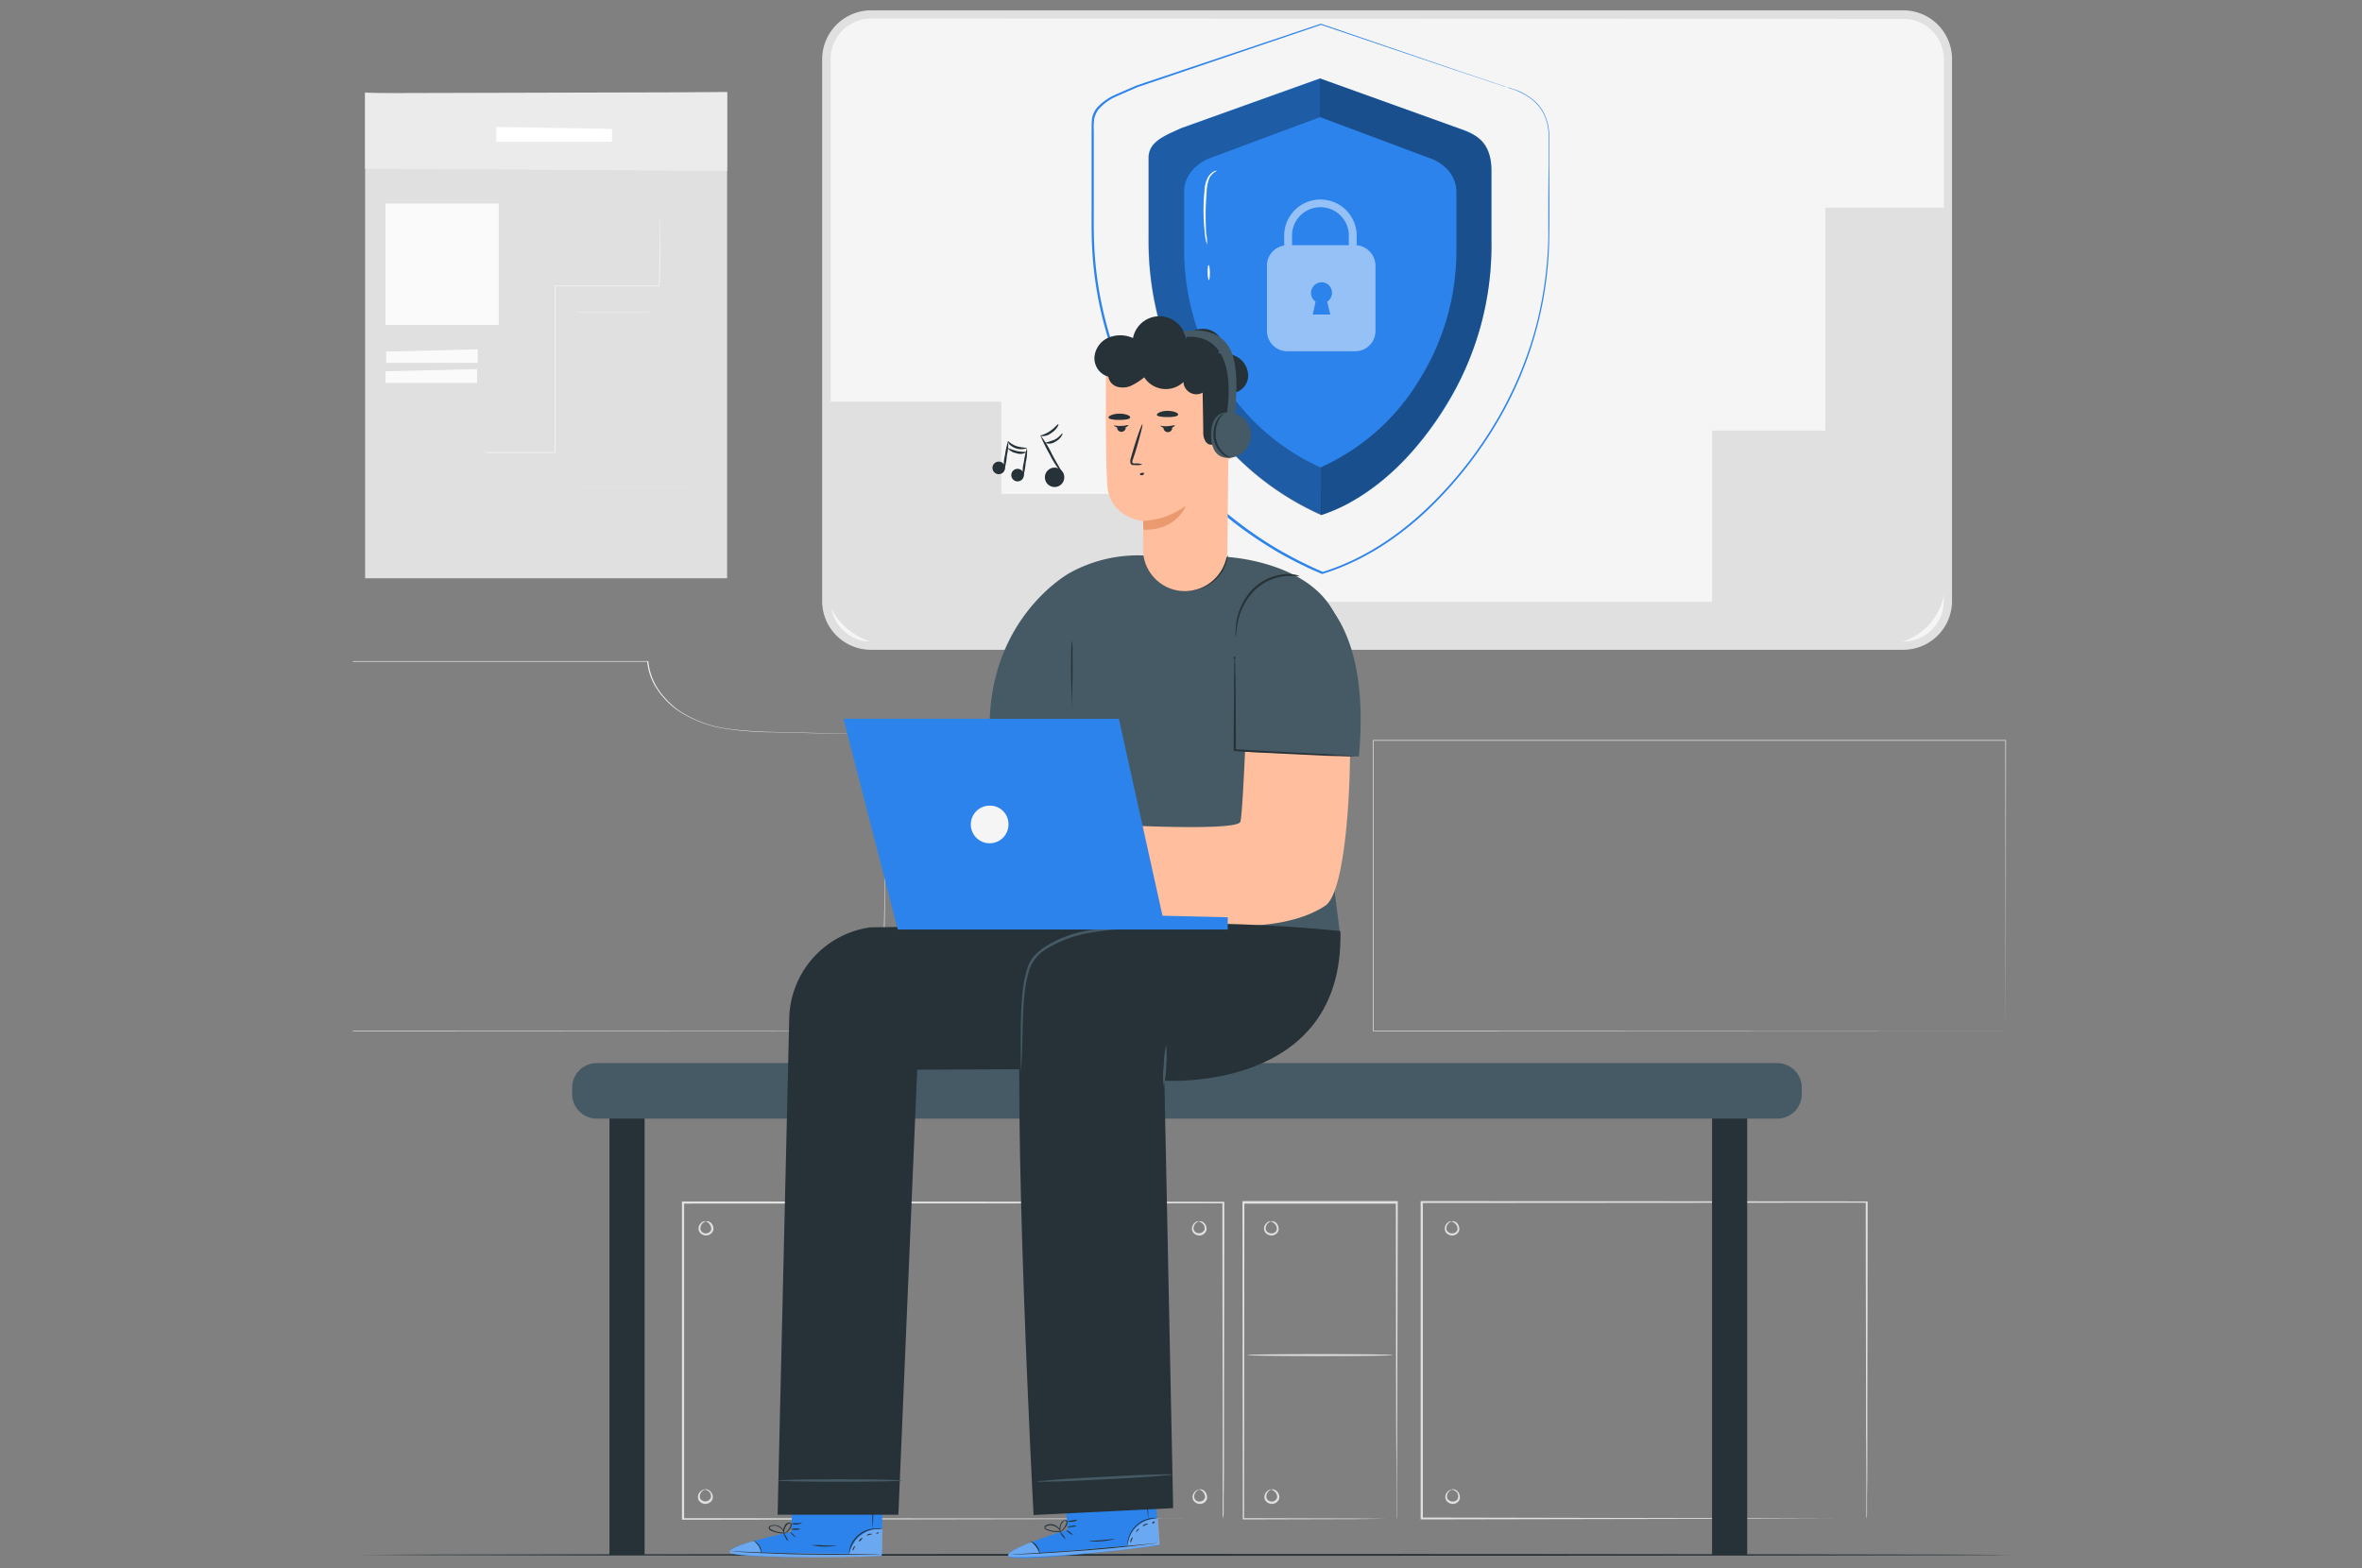 <svg id="Layer_1" data-name="Layer 1" xmlns="http://www.w3.org/2000/svg" viewBox="0 0 753 500"><rect x="0" y="0" width="753" height="500" fill="#808080" stroke="none"/><defs><style>.cls-1{fill:#f5f5f5;}.cls-2{fill:#e0e0e0;}.cls-3{fill:#ebebeb;}.cls-11,.cls-4{fill:#fff;}.cls-5{fill:#fafafa;}.cls-6{fill:#263238;}.cls-7{fill:#455a64;}.cls-8{fill:#2c83ec;}.cls-9{opacity:0.3;}.cls-10{opacity:0.4;}.cls-11{opacity:0.5;isolation:isolate;}.cls-12{fill:#ffbe9d;}.cls-13{fill:#eb996e;}</style></defs><g id="freepik--background-complete--inject-12"><path class="cls-1" d="M277.7,4.6h329A14.3,14.3,0,0,1,621,18.9V191.7A14.3,14.3,0,0,1,606.7,206h-329a14.3,14.3,0,0,1-14.3-14.3V18.9A14.3,14.3,0,0,1,277.7,4.6Z"/><path class="cls-2" d="M606.7,207.2h-329a15.53,15.53,0,0,1-15.6-15.5V18.9A15.62,15.62,0,0,1,277.7,3.3h329a15.53,15.53,0,0,1,15.6,15.5h0V191.6A15.56,15.56,0,0,1,606.7,207.2ZM277.7,5.9a12.93,12.93,0,0,0-12.9,12.9V191.7a12.93,12.93,0,0,0,12.9,12.9h329a13,13,0,0,0,13-12.9h0V18.9A12.93,12.93,0,0,0,606.8,6Z"/><path class="cls-2" d="M262.6,128.1h56.6v29.4h51.6v34.4h175V137.3h36.1V66.2h38.2V185.9a19.67,19.67,0,0,1-19.7,19.7H284a21.42,21.42,0,0,1-21.4-21.4h0Z"/><path class="cls-3" d="M282.8,234.2c0,2-.5,36.3-1.2,94.5v.1H112.5v-118h94.2v.1A19.65,19.65,0,0,0,210,220a27.18,27.18,0,0,0,6.5,6.6,36.84,36.84,0,0,0,15.8,5.8,121.27,121.27,0,0,0,14.8,1l12.5.3,23.2.5-23.3-.4-12.5-.3a104.15,104.15,0,0,1-14.8-1,37.73,37.73,0,0,1-15.9-5.8,25.88,25.88,0,0,1-6.6-6.6,19.09,19.09,0,0,1-3.4-9.2l.1.1h-94l.1-.1V328.7l-.1-.1,168.9.1-.1.1C282.3,270.6,282.8,236.3,282.8,234.2Z"/><path class="cls-2" d="M389.8,484.3V457c0-17.5-.1-42.7-.1-73.6l.3.3-172.2.1h0l.3-.3V484.4l-.3-.3,123.9.1,35.5.1h.1l-35.5.1-124.1.2h-.3V383.1h.4l172.2.1h.3v.3c0,31-.1,56.2-.1,73.8,0,8.7,0,15.5-.1,20.1v5.3A8.11,8.11,0,0,1,389.8,484.3Z"/><path class="cls-2" d="M382.1,389.5a2.27,2.27,0,0,0-1.3,1.1,2.06,2.06,0,0,0-.2,1.7,1.91,1.91,0,0,0,2.6.7,1.76,1.76,0,0,0,.8-.9,2.09,2.09,0,0,0-.4-1.7,2.75,2.75,0,0,0-1.5-.9,2.18,2.18,0,0,1,.6-.1,2.09,2.09,0,0,1,1.3.7,2.52,2.52,0,0,1,.6,2.2,2.34,2.34,0,0,1-3.1,1.5,2.26,2.26,0,0,1-1.4-1.3,2.44,2.44,0,0,1,.4-2.2,2.73,2.73,0,0,1,1.2-.9A1,1,0,0,1,382.1,389.5Z"/><path class="cls-2" d="M224.9,389.5a2.27,2.27,0,0,0-1.3,1.1,2.06,2.06,0,0,0-.2,1.7,1.82,1.82,0,0,0,3.3-.1,2.09,2.09,0,0,0-.4-1.7,2.15,2.15,0,0,0-1.4-1,2.18,2.18,0,0,1,.6-.1,2.09,2.09,0,0,1,1.3.7,2.52,2.52,0,0,1,.6,2.2,2.48,2.48,0,0,1-3.2,1.5,2.54,2.54,0,0,1-1.4-1.3,2.44,2.44,0,0,1,.4-2.2,2.73,2.73,0,0,1,1.2-.9A1.21,1.21,0,0,1,224.9,389.5Z"/><path class="cls-2" d="M382.3,475a2.27,2.27,0,0,0-1.3,1.1,2.06,2.06,0,0,0-.2,1.7,1.62,1.62,0,0,0,1.7,1,1.76,1.76,0,0,0,1.6-1.1,2.09,2.09,0,0,0-.4-1.7,2.18,2.18,0,0,0-1.4-1c.1-.1.2-.1.6-.1a2.22,2.22,0,0,1,1.3.8,2.86,2.86,0,0,1,.6,2.2,2.34,2.34,0,0,1-3.1,1.5,2.26,2.26,0,0,1-1.4-1.3,2.44,2.44,0,0,1,.4-2.2,2.73,2.73,0,0,1,1.2-.9A.48.48,0,0,1,382.3,475Z"/><path class="cls-2" d="M405.1,389.5a2.27,2.27,0,0,0-1.3,1.1,2.06,2.06,0,0,0-.2,1.7,2,2,0,0,0,2.6.8,1.42,1.42,0,0,0,.8-.9,2.09,2.09,0,0,0-.4-1.7,3.07,3.07,0,0,0-1.5-1,1.45,1.45,0,0,1,.6-.1,2.09,2.09,0,0,1,1.3.7,2.86,2.86,0,0,1,.6,2.2,2.34,2.34,0,0,1-3.1,1.5,2.26,2.26,0,0,1-1.4-1.3,2.18,2.18,0,0,1,.4-2.2,2.73,2.73,0,0,1,1.2-.9A1,1,0,0,1,405.1,389.5Z"/><path class="cls-2" d="M405.3,475a2.27,2.27,0,0,0-1.3,1.1,2.06,2.06,0,0,0-.2,1.7,1.82,1.82,0,0,0,3.3-.1,2.09,2.09,0,0,0-.4-1.7,2.78,2.78,0,0,0-1.4-1c.1-.1.2-.1.6-.1a2.22,2.22,0,0,1,1.3.8,2.52,2.52,0,0,1,.6,2.2,2.48,2.48,0,0,1-3.2,1.5,2.54,2.54,0,0,1-1.4-1.3,2.44,2.44,0,0,1,.4-2.2,2.73,2.73,0,0,1,1.2-.9A.69.69,0,0,1,405.3,475Z"/><path class="cls-2" d="M462.7,389.5a2.27,2.27,0,0,0-1.3,1.1,2.06,2.06,0,0,0-.2,1.7,2,2,0,0,0,2.6.8,1.42,1.42,0,0,0,.8-.9,2.09,2.09,0,0,0-.4-1.7,3.07,3.07,0,0,0-1.5-1,1.45,1.45,0,0,1,.6-.1,2.09,2.09,0,0,1,1.3.7,2.86,2.86,0,0,1,.6,2.2,2.34,2.34,0,0,1-3.1,1.5,2.26,2.26,0,0,1-1.4-1.3,2.44,2.44,0,0,1,.4-2.2,2.73,2.73,0,0,1,1.2-.9A1,1,0,0,1,462.7,389.5Z"/><path class="cls-2" d="M462.9,475a2.27,2.27,0,0,0-1.3,1.1,2.06,2.06,0,0,0-.2,1.7,2,2,0,0,0,2.6.8,1.42,1.42,0,0,0,.8-.9,2.27,2.27,0,0,0-.3-1.8,3,3,0,0,0-1.6-.9c.1-.2.2-.2.6-.1a2.22,2.22,0,0,1,1.3.8,2.86,2.86,0,0,1,.6,2.2,2.34,2.34,0,0,1-3.1,1.5,2.26,2.26,0,0,1-1.4-1.3,2.18,2.18,0,0,1,.4-2.2,2.73,2.73,0,0,1,1.2-.9A.48.48,0,0,1,462.9,475Z"/><path class="cls-2" d="M224.7,475a2.27,2.27,0,0,0-1.3,1.1,2.06,2.06,0,0,0-.2,1.7,1.91,1.91,0,0,0,2.6.7,1.76,1.76,0,0,0,.8-.9,2,2,0,0,0-.4-1.8,2.54,2.54,0,0,0-1.5-.8c.1-.2.2-.2.6-.1a2.22,2.22,0,0,1,1.3.8,2.52,2.52,0,0,1,.6,2.2,2.48,2.48,0,0,1-3.2,1.5,2.54,2.54,0,0,1-1.4-1.3,2.44,2.44,0,0,1,.4-2.2,2.73,2.73,0,0,1,1.2-.9A.69.69,0,0,1,224.7,475Z"/><path class="cls-2" d="M445.2,484.3v-7.5c0-4.9,0-12-.1-20.9,0-17.9-.1-43.1-.1-72.4l.3.3H396.4l.3-.3c0,39-.1,74.6-.1,100.9l-.3-.3,35.7.1,9.8.1h.2l-9.7.1-35.8.1h-.3v-.3c0-26.3-.1-61.8-.1-100.9V383h49.5v.3c-.1,29.5-.1,54.7-.2,72.6,0,8.9-.1,16-.1,20.9v6.9C445.3,484,445.2,484.1,445.2,484.3Z"/><path class="cls-2" d="M444,432.1c0,.2-10.4.3-23.2.3s-23.2-.1-23.2-.3,10.4-.3,23.2-.3S444,431.9,444,432.1Z"/><path class="cls-2" d="M595,484.3V477c0-4.7,0-11.6-.1-20.4,0-17.6-.1-42.8-.1-73.4l.3.3-141.8.1h0l.3-.3V484.2l-.3-.3,102.3.2,29.1.1h.1l-29.1.1-102.5.2h-.3V383h.4l141.8.1h.3v.3c0,30.7-.1,55.9-.1,73.5,0,8.8,0,15.6-.1,20.3v5.3A6.28,6.28,0,0,1,595,484.3Z"/><path class="cls-2" d="M116.4,29.4v155H231.8V29.4C231.8,29.3,116.4,30.6,116.4,29.4Z"/><polygon class="cls-3" points="116.4 29.7 116.4 53.8 231.8 54.5 231.8 29.4 116.4 29.7"/><path class="cls-4" d="M158.2,40.5v4.7h36.9V41.1S159.1,40.5,158.2,40.5Z"/><rect class="cls-5" x="122.9" y="64.9" width="36.1" height="38.7"/><path class="cls-5" d="M154,144.2h23l-.1.1V91.1h33.3l-.1.1c.1-7.2.2-13,.3-17.1,0-2,0-3.6.1-4.7a6.3,6.3,0,0,0,0-1.6v6.3c0,4.1-.1,10-.2,17.1v.1H177l.1-.1v53.2H155.6Z"/><path class="cls-3" d="M222,155.7H183.9V99.4h22.9l-.1.1v.1H183.8l.1-.1v56.2l-.1-.1h35.3Z"/><polygon class="cls-5" points="123.1 112.1 123.1 115.7 152.3 115.7 152.3 111.4 123.1 112.1"/><polygon class="cls-5" points="122.9 118.4 122.9 122.1 152.1 122.1 152.1 117.7 122.9 118.4"/><path class="cls-3" d="M639.4,328.7c0-2,0-35.5-.1-92.6l.1.1H437.8l.1-.1v92.6l-.1-.1,201.6.1-201.6.1h-.1V236H639.5v.1C639.5,293.1,639.4,326.7,639.4,328.7Z"/></g><g id="freepik--Floor--inject-12"><path class="cls-6" d="M640.6,495.8c0,.2-117.8.3-263,.3s-263-.2-263-.3,117.7-.3,263-.3S640.6,495.7,640.6,495.8Z"/></g><g id="freepik--Bench--inject-12"><rect class="cls-6" x="194.3" y="355.3" width="11.2" height="140.5"/><rect class="cls-6" x="545.8" y="355.3" width="11.2" height="140.5"/><path class="cls-7" d="M190.2,339H566.6a7.81,7.81,0,0,1,7.8,7.8v2.1a7.81,7.81,0,0,1-7.8,7.8H190.2a7.81,7.81,0,0,1-7.8-7.8v-2.1A7.81,7.81,0,0,1,190.2,339Z"/></g><g id="freepik--Shield--inject-12"><path class="cls-8" d="M465.3,41,420.8,25,376.7,40.8c-5.6,2.6-10.5,4.3-10.5,9.5V76.4a98.62,98.62,0,0,0,14.5,52,90.43,90.43,0,0,0,40.6,35.8c18-5.9,31.5-21.5,39.7-34.8a98.11,98.11,0,0,0,14.5-52V54C475.4,46.5,471.4,42.8,465.3,41Z"/><g class="cls-9"><path d="M421.1,149.1A71.26,71.26,0,0,1,389,120.5a78.48,78.48,0,0,1-11.5-41.1V61.1c0-4.1,2.5-8,7.5-10.4l35.7-13.3V25.1L376.6,40.9c-4.6,2-10.5,4.3-10.5,9.5V76.5a98.62,98.62,0,0,0,14.5,52,90.43,90.43,0,0,0,40.6,35.8Z"/></g><g class="cls-10"><path d="M421.1,164.3a52,52,0,0,0,8.8-3.8,76.93,76.93,0,0,0,18.5-14.6,103.77,103.77,0,0,0,12.9-17.3,95.11,95.11,0,0,0,14.1-52.5V54.6c0-10.7-5.5-11.5-10.2-13.6L420.7,25V37.3l36.1,13.5c5,2.3,7.5,6.2,7.5,10.4V79.5a77.57,77.57,0,0,1-11.5,41.1A70.43,70.43,0,0,1,421.1,149v15.3Z"/></g><path class="cls-11" d="M432.5,78.2V74.7a11.56,11.56,0,0,0-23.1,0v3.6a6.45,6.45,0,0,0-5.5,6.4v20.8a6.49,6.49,0,0,0,6.5,6.5H432a6.47,6.47,0,0,0,6.5-6.4h0V84.7A6.61,6.61,0,0,0,432.5,78.2Zm-8.4,22.1h-5.6l.9-4.1a3.4,3.4,0,0,1,3.7-5.7,3.42,3.42,0,0,1,1,4.7,3.18,3.18,0,0,1-1,1ZM430,78.2H411.9V74.7a9.06,9.06,0,0,1,18.1,0Z"/><path class="cls-4" d="M384.8,78a15.28,15.28,0,0,1-.7-3.6,65.55,65.55,0,0,1-.4-8.9c0-1.7.2-3.4.3-4.9a10.22,10.22,0,0,1,1-3.9,5.2,5.2,0,0,1,1.9-2c.6-.3,1-.3,1-.2a5.08,5.08,0,0,0-2.4,2.4,12.28,12.28,0,0,0-.8,3.8q-.15,2.25-.3,4.8c-.1,3.4,0,6.6.1,8.8A15,15,0,0,1,384.8,78Z"/><path class="cls-4" d="M385.4,89.3c-.2,0-.4-1.1-.4-2.4s.1-2.4.3-2.4.4,1.1.4,2.4S385.6,89.3,385.4,89.3Z"/><path class="cls-8" d="M480.4,27.8a35.8,35.8,0,0,1,3.5,1.1,18.65,18.65,0,0,1,3.9,2.2,13.26,13.26,0,0,1,4.2,4.6,16.36,16.36,0,0,1,1.9,7.5v9.3c0,6.7.1,14.4,0,22.9A118.56,118.56,0,0,1,478,133.5a130.81,130.81,0,0,1-22.5,28.8c-9.2,8.8-20.6,16.6-33.9,20.7h-.2a132,132,0,0,1-13.6-6.7,139.13,139.13,0,0,1-13-8.6,111.49,111.49,0,0,1-22.6-22.9,118.52,118.52,0,0,1-23.9-63.6c-.4-5.5-.3-10.9-.3-16.2V41.8c0-1.3,0-2.5.1-3.8a7.34,7.34,0,0,1,1.5-3.5,17,17,0,0,1,6-4.3c2.2-1,4.4-1.9,6.6-2.9h0L421,7.6h.2l43.5,14.9,11.6,3.9,3,1,1,.4s-.4-.1-1-.3l-3-1-11.7-3.9L421.1,7.9h.1L362.6,27.8h0c-2.2,1-4.4,1.9-6.6,2.9a16,16,0,0,0-5.8,4.2,7.66,7.66,0,0,0-1.4,3.2,22.88,22.88,0,0,0-.1,3.7V65c0,5.3-.1,10.7.3,16.1a118.23,118.23,0,0,0,23.8,63.2A115.21,115.21,0,0,0,395.3,167a125.72,125.72,0,0,0,12.9,8.6,132.67,132.67,0,0,0,13.6,6.8h-.2c13.2-4.1,24.4-11.8,33.6-20.6a129.25,129.25,0,0,0,22.4-28.6,120.74,120.74,0,0,0,12.3-30,123.89,123.89,0,0,0,3.7-27.7c0-8.5,0-16.2.1-22.9V43.3a15.86,15.86,0,0,0-1.8-7.4,13.9,13.9,0,0,0-4.1-4.6,21.59,21.59,0,0,0-3.9-2.2,13.38,13.38,0,0,0-2.6-.9Z"/></g><g id="freepik--Character--inject-12"><path class="cls-7" d="M341.8,235.7l3.3,61.8,82.3,1.9-6.1-48.1,6.3-49.1c-4.1-23-36.4-24.6-36.4-24.6l-25.3-.4a44.94,44.94,0,0,0-24.9,5.5s-25.7,14-25.5,49.5"/><path class="cls-6" d="M391.4,176.9a31.65,31.65,0,0,1-2.2,5,13.52,13.52,0,0,1-22.2,0,15.33,15.33,0,0,1-1.6-3.7,5.73,5.73,0,0,0-.4-1.4,7.57,7.57,0,0,0,.1,1.5,11.49,11.49,0,0,0,5.8,8.2,14,14,0,0,0,14.4,0,12.93,12.93,0,0,0,4.4-4.3,13.68,13.68,0,0,0,1.5-3.8A3.89,3.89,0,0,0,391.4,176.9Z"/><path class="cls-12" d="M410.8,197.6a35.42,35.42,0,0,0-13.2,25.9c-.6,15.7-1.6,37.5-2.2,38.6-1.8,3.4-49.4.5-54.4.1l-6.1-1.9s-11.1-9.6-13.2-6.7,5.8,4.8,7.4,10.4-14.3,1.2-15.3.5l-4.1-1.2s2.4,7.8,4.5,10.2c6.6,7.9,21.7,11.8,21.7,11.8s61.7,20,86.6,3.5c8.1-5.4,9.5-58.4,6.4-78.9A16.22,16.22,0,0,0,412.5,196Z"/><path class="cls-13" d="M319.3,272.3c-1.2-.7-2.5-1.4-3.8-2s-2.5-1.3-3.8-1.9a16.94,16.94,0,0,0,3.6,2.3A11.59,11.59,0,0,0,319.3,272.3Z"/><path class="cls-7" d="M421,190.2c7.6,7.3,14.9,21.8,12.2,51l-40.5-1.7,1-39.9a13.48,13.48,0,0,1,5.3-10.3h0A17.1,17.1,0,0,1,421,190.2Z"/><path class="cls-8" d="M340.3,487.8l-1.1-15.3,28.6-2.2,1.8,22.4-1.8.3c-7.9,1.1-40.1,4.8-45.5,3.6C316.4,495.1,340.3,487.8,340.3,487.8Z"/><g class="cls-9"><path class="cls-4" d="M359.3,493.2a9.88,9.88,0,0,1,3.2-6.4,9.47,9.47,0,0,1,6.6-2.6l.6,8Z"/></g><g class="cls-9"><path class="cls-4" d="M328.7,491.8s-8.3,3.1-7.2,4.4,33.9-1.2,48.2-3.6l-.1-.6-38.2,3.3C331.5,495.3,330.4,491.7,328.7,491.8Z"/></g><path class="cls-6" d="M370.1,491.9l-.5.1-1.4.2-5.2.6c-4.4.5-10.4,1.1-17.1,1.6s-12.8.9-17.2,1.1l-5.3.2H322l1.4-.1,5.3-.3c4.4-.3,10.5-.6,17.2-1.2s12.8-1.1,17.1-1.5l5.3-.5,1.4-.1C369.8,491.9,369.9,491.9,370.1,491.9Z"/><path class="cls-6" d="M331.5,495.7a7.9,7.9,0,0,0-3.1-4.3,4,4,0,0,1,2.2,1.6A4.6,4.6,0,0,1,331.5,495.7Z"/><path class="cls-6" d="M339.7,490.8a4.09,4.09,0,0,1-1-1c-.5-.6-.8-1.2-.7-1.2s.5.4,1,1A6.09,6.09,0,0,1,339.7,490.8Z"/><path class="cls-6" d="M341.9,489.4c0,.1-.5-.2-1.1-.6a3.43,3.43,0,0,1-.9-.9c0-.1.5.2,1.1.6S342,489.3,341.9,489.4Z"/><path class="cls-6" d="M343.2,486.6a4,4,0,0,1-1.5.3,3.79,3.79,0,0,1-1.5,0,4,4,0,0,1,1.5-.3A2,2,0,0,1,343.2,486.6Z"/><path class="cls-6" d="M343.5,484.6a2.45,2.45,0,0,1-1.6.6,3.67,3.67,0,0,1-1.8-.1l1.7-.3A9.85,9.85,0,0,1,343.5,484.6Z"/><path class="cls-6" d="M338.5,488.4a5.46,5.46,0,0,1-1.8.1,6.93,6.93,0,0,1-2-.3,5.64,5.64,0,0,1-1.2-.4,1.21,1.21,0,0,1-.5-.5.78.78,0,0,1,.2-.8,3.38,3.38,0,0,1,4.3.7,2.4,2.4,0,0,1,.7,1.2.9.9,0,0,1,.1.5,4,4,0,0,0-1-1.5,2.84,2.84,0,0,0-1.7-.9,2.87,2.87,0,0,0-2.2.3c-.3.2-.1.6.2.7a3.58,3.58,0,0,0,1.1.4,6.28,6.28,0,0,0,1.9.3A7.6,7.6,0,0,1,338.5,488.4Z"/><path class="cls-6" d="M338.1,488.5a1.59,1.59,0,0,1-.3-1.3,3.26,3.26,0,0,1,.4-1.4,1.92,1.92,0,0,1,1.5-1.1.64.64,0,0,1,.6.8h0a1.88,1.88,0,0,1-.2.8,8.34,8.34,0,0,1-.8,1.2c-.5.6-1,.9-1,.8s.3-.4.8-1a7.46,7.46,0,0,0,.7-1.2c.2-.4.3-1.1-.1-1.2s-.9.5-1.2.9a2.84,2.84,0,0,0-.4,1.2A3.78,3.78,0,0,0,338.1,488.5Z"/><path class="cls-6" d="M368.9,484.1a10.36,10.36,0,0,0-2.1.3,8.79,8.79,0,0,0-7,6.6c-.3,1.3-.3,2.1-.4,2.1v-.6a8.75,8.75,0,0,1,.2-1.6,9,9,0,0,1,7.2-6.8,8.6,8.6,0,0,1,1.6-.1A.75.75,0,0,0,368.9,484.1Z"/><path class="cls-6" d="M365,472.4a38.05,38.05,0,0,1,.7,5.9,58.45,58.45,0,0,1,.4,5.9,117.62,117.62,0,0,1-1.1-11.8Z"/><path class="cls-6" d="M355.5,490.7a21.65,21.65,0,0,1-8.4.7c0-.1,1.9-.1,4.2-.3S355.5,490.6,355.5,490.7Z"/><path class="cls-6" d="M361.1,490.2c.1.1-.1.4-.3.9s-.2.8-.3.8-.2-.4,0-1A1.4,1.4,0,0,1,361.1,490.2Z"/><path class="cls-6" d="M363.1,487.4c.1,0-.1.4-.4.7a4.43,4.43,0,0,1-.6.5,1.69,1.69,0,0,1,.4-.7A1.18,1.18,0,0,1,363.1,487.4Z"/><path class="cls-6" d="M366,486c0,.1-.4.1-.8.3a5.44,5.44,0,0,1-.8.4c-.1-.1.1-.5.6-.7S366,485.9,366,486Z"/><path class="cls-6" d="M368.1,485.3a.54.54,0,0,1-.3.4.45.45,0,0,1-.5,0,.54.54,0,0,1,.3-.4C367.8,485.1,368,485.1,368.1,485.3Z"/><path class="cls-8" d="M252.3,488.5l.4-15.3,28.7.5-.3,22.4-1.8.1c-7.9.3-40.4.9-45.6-.8C227.8,493.5,252.3,488.5,252.3,488.5Z"/><g class="cls-9"><path class="cls-4" d="M270.7,495.7a10.17,10.17,0,0,1,3.8-6.1,9.64,9.64,0,0,1,6.8-2l-.1,8Z"/></g><g class="cls-9"><path class="cls-4" d="M240.3,491.4s-8.6,2.3-7.6,3.7,33.8,2,48.3,1v-.6l-38.3-.4C242.8,495.1,242,491.5,240.3,491.4Z"/></g><path class="cls-6" d="M281.5,495.5H281l-1.4.1-5.3.1c-4.4.1-10.5.1-17.3,0s-12.8-.4-17.2-.6l-5.3-.3-1.4-.1h1.4l5.3.2c4.4.2,10.5.4,17.2.5s12.8.1,17.2.1h7.3Z"/><path class="cls-6" d="M242.8,495.6a10.64,10.64,0,0,0-.9-2.5,11.23,11.23,0,0,0-1.8-2,4.75,4.75,0,0,1,2.7,4.5Z"/><path class="cls-6" d="M251.3,491.4a2.77,2.77,0,0,1-.9-1.1c-.4-.7-.7-1.3-.6-1.3a4,4,0,0,1,.9,1.1C251.1,490.8,251.4,491.4,251.3,491.4Z"/><path class="cls-6" d="M253.7,490.2c0,.1-.5-.2-1-.7a9.4,9.4,0,0,1-.8-.9c.1-.1.5.2,1,.7A9.4,9.4,0,0,1,253.7,490.2Z"/><path class="cls-6" d="M255.2,487.6a3.89,3.89,0,0,1-1.5.2,2.62,2.62,0,0,1-1.5-.2,5.11,5.11,0,0,1,3,0Z"/><path class="cls-6" d="M255.7,485.6a3.37,3.37,0,0,1-1.7.5,2.49,2.49,0,0,1-1.7-.3,9.7,9.7,0,0,1,1.7-.1C254.6,485.7,255.2,485.6,255.7,485.6Z"/><path class="cls-6" d="M250.4,488.9a5.44,5.44,0,0,1-1.8,0,14.62,14.62,0,0,1-2-.5,3.7,3.7,0,0,1-1.1-.5.68.68,0,0,1-.4-.6.78.78,0,0,1,.3-.7,3.43,3.43,0,0,1,4.2,1.1,3.38,3.38,0,0,1,.6,1.2v.5a8,8,0,0,0-.8-1.6,3.55,3.55,0,0,0-1.6-1.1,2.81,2.81,0,0,0-2.2.1c-.3.2-.2.6.1.8s.7.3,1,.5a13.32,13.32,0,0,0,1.9.5A10.76,10.76,0,0,1,250.4,488.9Z"/><path class="cls-6" d="M249.9,489a2,2,0,0,1-.2-1.3,5,5,0,0,1,.5-1.3,1.7,1.7,0,0,1,1.6-.9.87.87,0,0,1,.6.9,6.89,6.89,0,0,1-.3.8,10.63,10.63,0,0,1-.9,1.1,2.59,2.59,0,0,1-1.1.7,6.05,6.05,0,0,0,.9-.9,4.44,4.44,0,0,0,.8-1.1c.3-.4.4-1.1,0-1.2s-.9.4-1.2.8a3.08,3.08,0,0,0-.5,1.2A2.54,2.54,0,0,0,249.9,489Z"/><path class="cls-6" d="M281,487.6c0,.1-.8-.1-2.1,0a8.87,8.87,0,0,0-7.6,5.9c-.5,1.2-.5,2.1-.6,2v-.6l.3-1.5a8.56,8.56,0,0,1,7.9-6,4.3,4.3,0,0,1,1.6,0A.76.76,0,0,1,281,487.6Z"/><path class="cls-6" d="M278.3,475.6a38.75,38.75,0,0,1,.1,5.9,58.15,58.15,0,0,1-.2,5.9,116.12,116.12,0,0,1,.1-11.8Z"/><path class="cls-6" d="M267.1,492.8a21.59,21.59,0,0,1-8.4-.1,33.7,33.7,0,0,1,4.2.1C265.2,492.9,267.1,492.8,267.1,492.8Z"/><path class="cls-6" d="M272.7,492.9a5.44,5.44,0,0,1-.4.8c-.2.4-.3.8-.4.8s-.1-.5.1-.9A1.92,1.92,0,0,1,272.7,492.9Z"/><path class="cls-6" d="M274.9,490.4c.1.1-.1.4-.4.7s-.6.5-.7.4.1-.4.4-.7S274.8,490.3,274.9,490.4Z"/><path class="cls-6" d="M278,489.2c0,.1-.4.1-.8.2s-.7.4-.8.3.2-.5.7-.6S278,489.1,278,489.2Z"/><path class="cls-6" d="M280.2,488.7c0,.1-.1.2-.4.3s-.5.1-.5,0,.1-.2.4-.3S280.1,488.6,280.2,488.7Z"/><path class="cls-6" d="M277.5,295.7l98.5-1.2-20.6,46.3-63,.3-6,141.9H247.9l3.7-158.3a30,30,0,0,1,25.9-29Z"/><path class="cls-7" d="M287.7,472.1c0-.2-8.9-.4-20-.4s-19.9.2-19.9.4,8.9.4,19.9.4S287.7,472.3,287.7,472.1Z"/><path class="cls-6" d="M371.2,344.6,374,480.9l-44.5,2.2s-7.1-133.5-3.6-171.4c2.4-25.9,101.4-14.8,101.4-14.8,1.4,51.6-56.1,47.7-56.1,47.7"/><path class="cls-7" d="M374,470.2a9.7,9.7,0,0,0-1.7-.1l-4.7.1c-3.9.1-9.4.4-15.4.7s-11.4.6-15.4.9l-4.6.4a8.81,8.81,0,0,0-1.7.2,9.7,9.7,0,0,0,1.7.1l4.7-.1c3.9-.1,9.4-.4,15.4-.7s11.4-.6,15.4-.9l4.6-.4A9.85,9.85,0,0,0,374,470.2Z"/><path class="cls-7" d="M371.8,333.2a29.77,29.77,0,0,0-.8,6.6,24.31,24.31,0,0,0,0,6.6,29.77,29.77,0,0,0,.8-6.6A36.38,36.38,0,0,0,371.8,333.2Z"/><path class="cls-7" d="M373.5,294.8h-3.2c-2.1.1-5.1.2-8.9.4a121.78,121.78,0,0,0-13.2,1.3A37.64,37.64,0,0,0,333,302a22.2,22.2,0,0,0-3.3,2.8,10.46,10.46,0,0,0-2.1,3.7,40.53,40.53,0,0,0-1.6,7.7q-.6,6.6-.6,13.2v12.1a2.49,2.49,0,0,0,.1-.8c0-.5.1-1.3.2-2.4.1-2.1.2-5.1.3-8.9s.1-8.2.7-13.1a37,37,0,0,1,1.6-7.5,12.69,12.69,0,0,1,5.1-6.1,39.29,39.29,0,0,1,14.9-5.4c4.9-.8,9.3-1.1,13-1.4l8.8-.6,2.4-.2A5.39,5.39,0,0,1,373.5,294.8Z"/><path class="cls-12" d="M377.7,188.5h0A13.34,13.34,0,0,1,364.4,175v-.1c0-4.6.1-8.7.1-8.7s-10.8-1-11.5-11.6-.4-35.2-.4-35.2h0a37.1,37.1,0,0,1,37.5,2.4l1.7,1.1-.5,52.3A13.62,13.62,0,0,1,377.7,188.5Z"/><path class="cls-6" d="M364.2,148.1a6.52,6.52,0,0,1-2.4.2h-.7a1.06,1.06,0,0,1-.7-.6,2.92,2.92,0,0,1,.1-1.6l.9-3.1c1.3-4.3,2.6-7.8,2.8-7.7s-.7,3.6-2,8c-.3,1.1-.7,2.1-1,3.1a2,2,0,0,0-.2,1.1c0,.2.4.3.7.3A5.24,5.24,0,0,1,364.2,148.1Z"/><path class="cls-13" d="M364.4,166.1a24.62,24.62,0,0,0,13.6-4.8s-2.8,7.9-13.5,7.6Z"/><path class="cls-12" d="M388.9,134.7c.2-.1,6.7-.9,6.1,6.8s-8.2,4.6-8.2,4.3S388.9,134.7,388.9,134.7Z"/><path class="cls-13" d="M389.4,143.3a1.24,1.24,0,0,0,.3.2,1.18,1.18,0,0,0,1,.1,3.55,3.55,0,0,0,1.8-2.9,4.57,4.57,0,0,0-.2-2,1.44,1.44,0,0,0-.9-1.1.63.63,0,0,0-.8.3,1,1,0,0,0-.1.4s-.2-.1-.1-.5a1.76,1.76,0,0,1,.4-.5,1.06,1.06,0,0,1,.8-.1,2.1,2.1,0,0,1,1.3,1.3,4.22,4.22,0,0,1,.3,2.2,3.48,3.48,0,0,1-2.2,3.2,1.31,1.31,0,0,1-1.2-.3C389.4,143.5,389.4,143.3,389.4,143.3Z"/><path class="cls-6" d="M353.3,120.1a6.13,6.13,0,0,1-4.4-6.1,7.42,7.42,0,0,1,4.4-6.3,9.87,9.87,0,0,1,7.9.1,8.57,8.57,0,0,1,16.9.4c.3-2.1,2.6-3.2,4.7-3.3a6.54,6.54,0,0,1,5.6,2.1,4.26,4.26,0,0,1,0,5.6,9.63,9.63,0,0,1,6.6,1.6,7,7,0,0,1,2.9,6,5.66,5.66,0,0,1-4.2,5c-.8.2-1-.4-1.4.3a8.33,8.33,0,0,0-.3,2.2,29.85,29.85,0,0,1-.4,7.3,2.93,2.93,0,0,0-3.7,1.7,8.59,8.59,0,0,0-.4,4.5,1.93,1.93,0,0,1-2.8,0l-.3-.3a5.73,5.73,0,0,1-.8-3.4l-.2-12.3a4.11,4.11,0,0,1-5.6-1.6,3.45,3.45,0,0,1-.5-1.8,8.18,8.18,0,0,1-11.5-.2,6.42,6.42,0,0,1-1-1.3,21.11,21.11,0,0,1-4,2.6,6.43,6.43,0,0,1-4.7.4,4,4,0,0,1-2.8-3.6l.5-.5"/><polygon class="cls-8" points="391.4 296.4 286.2 296.4 268.9 229.2 356.7 229.2 370.6 292 391.4 292.5 391.4 296.4"/><path class="cls-6" d="M359.8,135.6a2.8,2.8,0,0,1-2.3.9,3.26,3.26,0,0,1-2.4-.8c.1-.1,1.1.2,2.3.1C358.8,135.8,359.7,135.4,359.8,135.6Z"/><path class="cls-6" d="M356.1,136.3a1.4,1.4,0,0,0,2.8,0"/><path class="cls-6" d="M374.6,135.7a2.8,2.8,0,0,1-2.3.9,3.26,3.26,0,0,1-2.4-.8c.1-.1,1.1.2,2.3.1S374.6,135.5,374.6,135.7Z"/><path class="cls-6" d="M370.9,136.4a1.43,1.43,0,0,0,1.4,1.4,1.37,1.37,0,0,0,1.4-1.4"/><path class="cls-6" d="M375.6,132.2c-.1.6-1.6.8-3.4.8s-3.3-.2-3.4-.7,1.4-1.3,3.4-1.3S375.7,131.7,375.6,132.2Z"/><path class="cls-6" d="M360.3,133.1c-.1.6-1.6.8-3.4.8s-3.3-.2-3.5-.7,1.4-1.3,3.4-1.3S360.4,132.5,360.3,133.1Z"/><path class="cls-7" d="M398.8,138.7a7.28,7.28,0,0,1-7.3,7.3h0c-3.9,0-5.4-3.2-5.4-7.3s1.4-7.2,5.4-7.2A7.26,7.26,0,0,1,398.8,138.7Z"/><path class="cls-7" d="M390.9,133.2s5.6-26.9-12.8-25.8l-.9-1.7s11.2-2.6,15.2,6.1c3.2,6.8,1.1,21.2,1.1,21.2Z"/><path class="cls-6" d="M392.4,145.9a3.41,3.41,0,0,1-2.4-.9,8.09,8.09,0,0,1-3.1-5.4,10,10,0,0,1,1.3-6.1c.9-1.4,2.1-1.6,2.1-1.5a4.24,4.24,0,0,0-1.7,1.8,10.54,10.54,0,0,0-1,5.8,8.38,8.38,0,0,0,2.8,5.1A8.17,8.17,0,0,0,392.4,145.9Z"/><path class="cls-6" d="M364.7,150.9c.1.2-.1.5-.5.6s-.8,0-.8-.3.3-.3.6-.4S364.6,150.7,364.7,150.9Z"/><circle class="cls-6" cx="336.2" cy="152.2" r="3.1"/><path class="cls-6" d="M338.9,151.2a24.55,24.55,0,0,1-4.1-6,55.9,55.9,0,0,1-3.2-6.5,30.34,30.34,0,0,1,3.8,6.2C337.3,148.4,339,151.1,338.9,151.2Z"/><path class="cls-6" d="M337.4,135.3c.2.1-.5,1.7-2.3,2.8a4.37,4.37,0,0,1-3.5.9c0-.2,1.5-.4,3.1-1.5S337.2,135.1,337.4,135.3Z"/><path class="cls-6" d="M338.7,138.2c.2,0-.4,1.7-2.2,2.6a3.47,3.47,0,0,1-3.4.4,28.11,28.11,0,0,0,3.1-1C337.8,139.4,338.5,138.1,338.7,138.2Z"/><path class="cls-6" d="M320,150.4a2,2,0,1,1-.4-2.8h0A2,2,0,0,1,320,150.4Z"/><path class="cls-6" d="M320.2,149.7a10.24,10.24,0,0,1,.2-4.6,24.24,24.24,0,0,1,1-4.5,14.36,14.36,0,0,1-.4,4.6A21.13,21.13,0,0,1,320.2,149.7Z"/><path class="cls-6" d="M327.4,142.9a5.31,5.31,0,0,1-5.6-1.2c-.4-.5-.5-.9-.4-1s.3.3.8.6a7.5,7.5,0,0,0,2,1C325.9,142.8,327.4,142.7,327.4,142.9Z"/><path class="cls-6" d="M326,152.7a2,2,0,1,1-.4-2.8,2,2,0,0,1,.4,2.8Z"/><path class="cls-6" d="M326.2,152a10.24,10.24,0,0,1,.2-4.6,24.24,24.24,0,0,1,1-4.5,14.36,14.36,0,0,1-.4,4.6A23.63,23.63,0,0,1,326.2,152Z"/><path class="cls-6" d="M327.2,144.2a3.64,3.64,0,0,1-3.2.3,4.28,4.28,0,0,1-2.8-1.7,24.27,24.27,0,0,0,2.9,1C325.8,144.2,327.2,144,327.2,144.2Z"/><path class="cls-6" d="M433.1,241.2h-2.7L423,241c-6.3-.3-14.9-.7-24.5-1.2l-4.9-.3h-.3v-.3c0-8.4.1-15.8.1-21.2,0-2.6.1-4.7.1-6.3V210a.31.31,0,1,1,.2,0,10.9,10.9,0,0,0,.1,1.7c0,1.6,0,3.7.1,6.3,0,5.4.1,12.8.1,21.2l-.3-.3,4.9.3c9.6.5,18.2,1,24.5,1.3l7.4.5,2,.2A.63.63,0,0,1,433.1,241.2Z"/><path class="cls-6" d="M414.4,183.8a24.62,24.62,0,0,0-4.7-.1,16.56,16.56,0,0,0-10,4.8,20.07,20.07,0,0,0-5.1,9.9,45.58,45.58,0,0,0-.6,4.7,2.88,2.88,0,0,1-.1-1.3,20.09,20.09,0,0,1,5.4-13.9,16.53,16.53,0,0,1,10.4-4.8,13.48,13.48,0,0,1,3.5.2A6.12,6.12,0,0,1,414.4,183.8Z"/><path class="cls-6" d="M341.7,204.2a16.17,16.17,0,0,1,.2,3.8c0,2.4.1,5.7,0,9.3-.1,3.4-.1,6.6-.2,9.1V226c0-2.6-.1-5.7-.2-9.2s0-6.6,0-8.9C341.5,206.7,341.6,205.5,341.7,204.2Z"/><path class="cls-1" d="M321.5,262.8a6,6,0,1,1-6-5.9h0A5.87,5.87,0,0,1,321.5,262.8Z"/></g></svg>